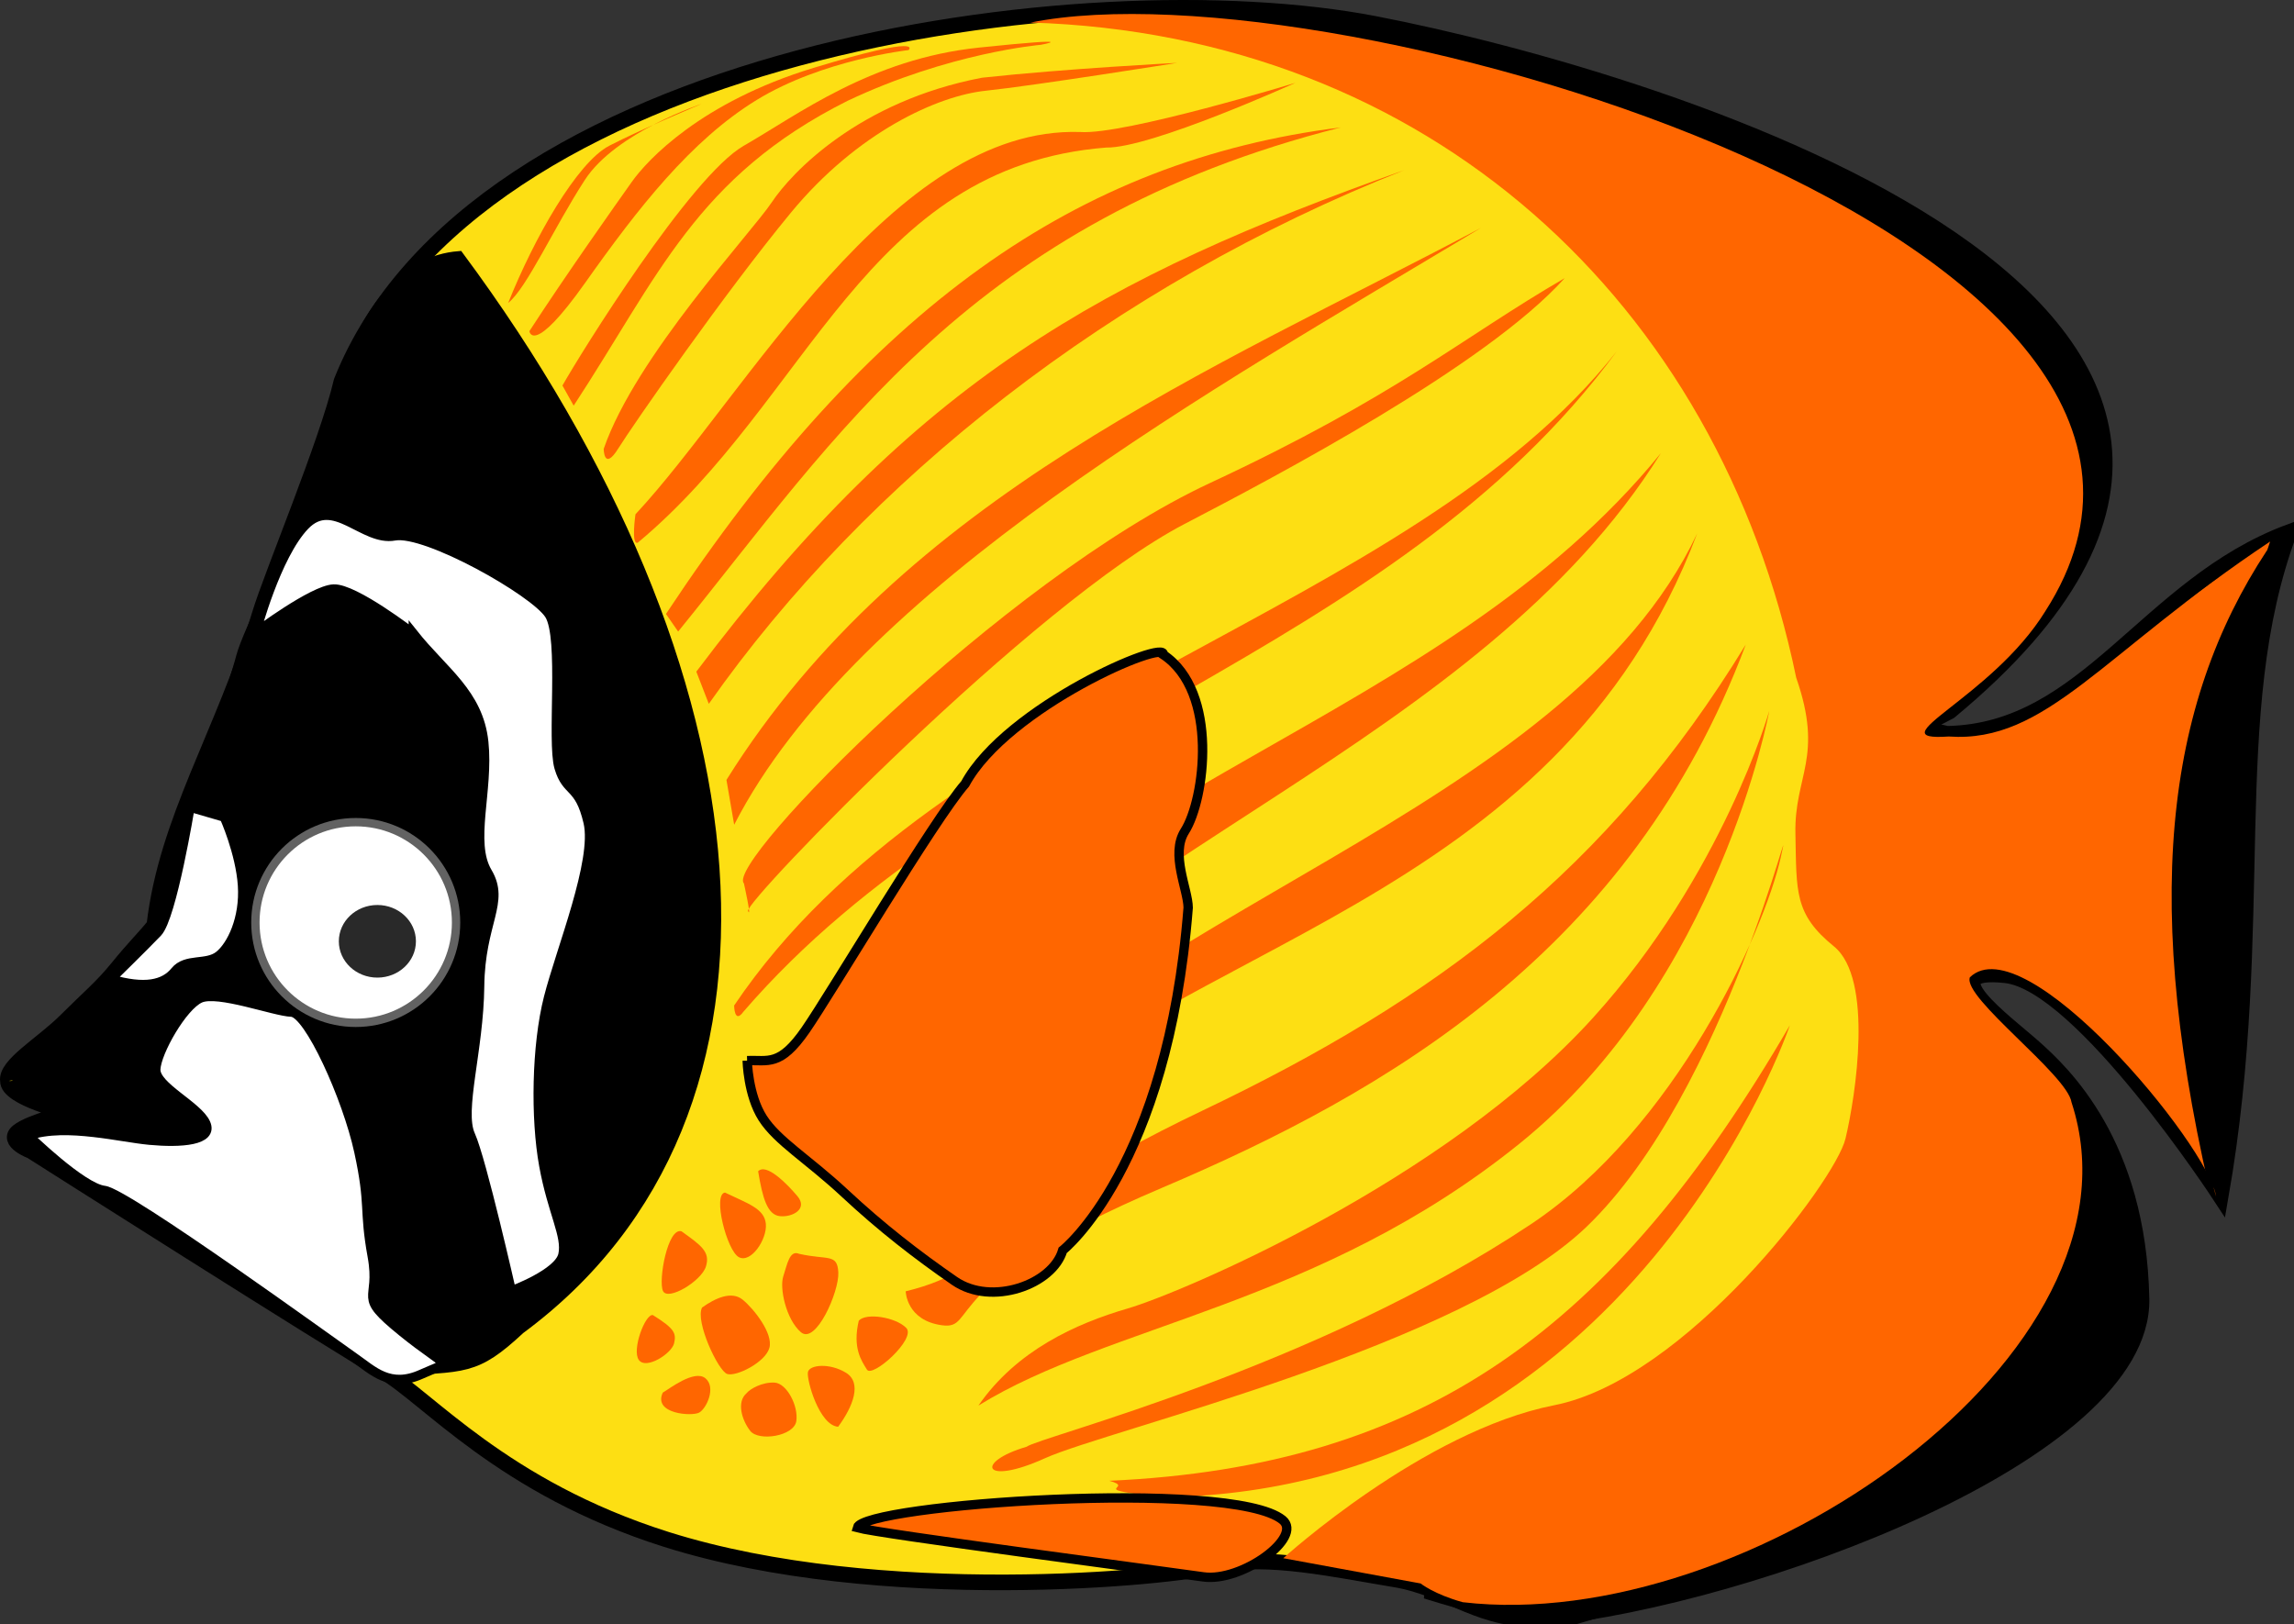 <svg width="250" height="177" xmlns="http://www.w3.org/2000/svg">

 <rect width="100%" height="100%" fill="#333333" stroke="none"/>

 <title/>
 <g>
  <title>Layer 1</title>
  <path stroke="#000000" stroke-width="1.702" fill="#fddf13" d="M 0.868 117.821 C 0.559 116.108 4.61 113.808 7.163 111.261 C 9.716 108.713 11.08 107.631 12.865 105.432 C 14.649 103.234 15.628 102.326 16.817 100.86 C 18.149 89.342 24.312 80.047 28.315 66.913 C 29.612 62.617 35.637 48.301 37.216 41.56 C 51.558 5.625 118.189 -3.493 149.786 2.596 C 181.382 8.685 264.936 34.071 212.479 77.534 C 206.118 80.88 209.019 79.102 212.197 79.979 C 227.465 79.689 233.916 63.784 249.498 57.978 C 242.062 77.883 247.237 100.465 242.009 130.425 C 242.009 130.425 226.839 107.176 218.56 106.293 C 210.281 105.41 218.56 111.394 221.66 114.156 C 224.766 116.92 233.05 124.649 233.382 141.564 C 233.717 158.48 190.542 174.109 168.278 176.35 C 161.639 177.042 158.01 173.125 152.003 172.139 C 145.995 171.154 137.752 169.328 132.79 170.65 C 127.828 171.972 95.905 175.122 72.635 167.787 C 54.688 162.117 46.59 152.237 41.598 149.397 C 36.605 146.557 3.406 125.457 3.406 125.457 S 0.612 124.406 1.976 123.324 C 3.339 122.243 7.533 121.269 7.533 121.269 C 7.534 121.269 0.793 119.69 0.865 117.803 L 0.868 117.821 z" id="imagebot_41"/>
 </g>
 <g>
  <title>Layer 2</title>
  <path fill="#ff6600" d="M 79.012 129.981 C 81.459 131.165 83.308 131.703 83.462 133.391 C 83.613 135.079 81.832 137.721 80.519 137.017 C 79.207 136.312 77.635 130.147 79.012 129.981 z" id="imagebot_40"/>
 </g>
 <g>
  <title>Layer 3</title>
  <path fill="#ff6600" d="M 76.509 142.511 C 77.951 141.475 79.726 140.671 80.934 141.651 C 82.143 142.633 84.283 145.331 83.849 146.904 C 83.415 148.476 80.239 150.068 79.255 149.75 C 78.269 149.434 75.735 144.008 76.509 142.511 L 76.509 142.511 z" id="imagebot_39"/>
 </g>
 <g>
  <title>Layer 4</title>
  <path fill="#ff6600" d="M 71.15 143.331 C 73.493 144.791 73.723 145.299 73.462 146.41 C 73.199 147.522 70.423 149.316 69.623 148.226 C 68.824 147.136 70.315 143.174 71.15 143.331 z" id="imagebot_38"/>
 </g>
 <g>
  <title>Layer 5</title>
  <path fill="#ff6600" d="M 74.272 134.201 C 76.425 135.747 77.427 136.44 76.93 138.041 C 76.43 139.642 72.765 141.839 72.248 140.698 C 71.729 139.556 72.761 133.739 74.272 134.201 z" id="imagebot_37"/>
 </g>
 <g>
  <title>Layer 6</title>
  <path fill="#ff6600" d="M 87.076 136.651 C 90.227 137.363 91.253 136.585 91.36 138.684 C 91.465 140.775 88.908 146.597 87.28 145.195 C 85.651 143.793 84.94 140.37 85.362 139.109 C 85.783 137.848 86.034 136.206 87.076 136.651 L 87.076 136.651 z" id="imagebot_36"/>
 </g>
 <g>
  <title>Layer 7</title>
  <path fill="#ff6600" d="M 91.341 155.501 C 92.951 153.319 93.985 150.71 92.189 149.613 C 90.393 148.517 88.203 148.745 88.047 149.548 C 87.889 150.415 89.29 155.36 91.341 155.501 L 91.341 155.501 z" id="imagebot_35"/>
 </g>
 <g>
  <title>Layer 8</title>
  <path fill="#ff6600" d="M 81.355 151.851 C 80.259 152.806 80.835 154.76 81.756 155.948 C 82.677 157.135 86.532 156.533 86.781 154.893 C 87.031 153.252 85.755 150.773 84.418 150.691 C 83.085 150.612 81.747 151.367 81.355 151.851 L 81.355 151.851 z" id="imagebot_34"/>
 </g>
 <g>
  <title>Layer 9</title>
  <path fill="#ff6600" d="M 72.23 151.781 C 71.144 154.107 75.401 154.394 76.197 153.957 C 76.992 153.523 78.078 151.194 76.869 150.213 C 75.66 149.232 72.899 151.401 72.23 151.781 L 72.23 151.781 z" id="imagebot_33"/>
 </g>
 <g>
  <title>Layer 10</title>
  <path fill="#ff6600" d="M 93.59 143.941 C 92.884 146.936 93.893 148.314 94.477 149.271 C 95.062 150.228 99.902 145.895 98.763 144.73 C 97.624 143.565 94.404 143.037 93.59 143.941 L 93.59 143.941 z" id="imagebot_32"/>
 </g>
 <g>
  <title>Layer 11</title>
  <path fill="#ff6600" d="M 82.622 127.661 C 83.102 130.577 83.625 132.403 84.99 132.549 C 86.355 132.694 88.073 131.764 86.911 130.38 C 85.749 128.995 83.499 126.729 82.622 127.661 z" id="imagebot_31"/>
 </g>
 <g>
  <title>Layer 12</title>
  <path fill="#ff6600" d="M 55.382 33.017 C 58.171 26.026 62.876 17.709 66.401 15.883 C 69.925 14.057 76.473 11.319 76.473 11.319 S 67.111 14.416 63.738 19.609 C 60.365 24.803 57.404 31.412 55.382 33.016 L 55.382 33.017 z" id="imagebot_30"/>
 </g>
 <g>
  <title>Layer 13</title>
  <path fill="#ff6600" d="M 57.693 36.093 C 61.464 30.261 67.188 22.17 68.866 19.806 S 76.387 11.129 88.669 7.396 C 100.95 3.663 99.014 5.457 99.014 5.457 S 89.637 6.499 82.465 10.894 C 75.294 15.289 69.501 22.724 63.776 30.816 C 58.052 38.908 57.692 36.093 57.692 36.093 L 57.693 36.093 z" id="imagebot_29"/>
 </g>
 <g>
  <title>Layer 14</title>
  <path fill="#ff6600" d="M 61.295 42.02 C 63.198 38.637 75.238 19.208 81.062 15.882 C 86.885 12.556 94.869 6.418 106.681 5.188 C 118.494 3.958 113.416 4.885 113.416 4.885 S 103.486 5.72 92.36 10.991 C 75.897 19.249 71.731 30.153 62.519 44.213 L 61.295 42.02 z" id="imagebot_28"/>
 </g>
 <g>
  <title>Layer 15</title>
  <path fill="#ff6600" d="M 65.794 48.915 C 69.259 38.87 81.915 25.347 84.093 22.068 C 86.27 18.792 93.621 11.027 107.02 8.47 C 116.24 7.468 128.28 6.854 128.28 6.854 S 112.685 9.34 107.436 9.887 C 102.186 10.433 93.44 14.395 86.195 23.175 C 78.95 31.956 68.97 46.328 67.378 48.882 C 65.786 51.436 65.79 48.882 65.79 48.882 L 65.794 48.915 z" id="imagebot_27"/>
 </g>
 <g>
  <title>Layer 16</title>
  <path fill="#ff6600" d="M 69.257 56.05 C 81.301 43.131 97.22 13.701 117.72 14.388 C 122.511 14.73 141.175 9.027 141.175 9.027 S 125.402 16.175 120.549 16.083 C 94.242 18.158 88.262 43.538 69.51 59.141 C 68.75 59.483 69.254 56.05 69.254 56.05 L 69.257 56.05 z" id="imagebot_26"/>
 </g>
 <g>
  <title>Layer 17</title>
  <path fill="#ff6600" d="M 72.577 66.915 C 94.654 33.534 117.39 17.48 146.13 13.885 C 105.9 24.084 91.105 47.665 73.904 68.833 L 72.577 66.915 z" id="imagebot_25"/>
 </g>
 <g>
  <title>Layer 18</title>
  <path fill="#ff6600" d="M 75.885 73.204 C 99.802 41.415 120.12 30.209 153.05 18.538 C 121.23 31.125 94.372 52.338 77.245 76.711 L 75.885 73.204 z" id="imagebot_24"/>
 </g>
 <g>
  <title>Layer 19</title>
  <path fill="#ff6600" d="M 79.169 85.002 C 98.467 54.111 131.93 40.447 161.4 24.833 C 132.36 42.297 93.294 64.002 80.01 89.889 L 79.169 85.002 z" id="imagebot_23"/>
 </g>
 <g>
  <title>Layer 20</title>
  <path fill="#ff6600" d="M 81.073 96.279 C 78.918 94.119 109.22 63.202 131.85 52.651 C 152.26 43.142 159.3 36.822 170.52 30.316 C 161.93 39.876 139.05 51.922 129.07 57.12 C 112.59 65.703 81.088 98.334 81.519 99.285 C 81.953 100.235 81.072 96.279 81.072 96.279 L 81.073 96.279 z" id="imagebot_22"/>
 </g>
 <g>
  <title>Layer 21</title>
  <path fill="#ff6600" d="M 80.005 109.591 C 102.79 75.805 153.44 67.094 176.2 38.284 C 151.52 71.775 107.4 79.662 81.006 110.281 C 80.02 111.644 80.005 109.589 80.005 109.589 L 80.005 109.591 z" id="imagebot_21"/>
 </g>
 <g>
  <title>Layer 22</title>
  <path fill="#ff6600" d="M 94.036 116.291 C 115.53 85.436 156.75 79.136 181 49.392 C 161.16 81.179 117.42 93.29 97.623 120.161 C 91.96 123.01 91.998 120.575 94.036 116.289 L 94.036 116.291 z" id="imagebot_20"/>
 </g>
 <g>
  <title>Layer 23</title>
  <path fill="#ff6600" d="M 101.52 125.721 C 120.616 99.589 170.547 88.72 184.964 58.129 C 169.443 99.106 127.642 102.571 106.525 124.685 C 100.089 131.425 99.486 130.112 101.52 125.721 L 101.52 125.721 z" id="imagebot_19"/>
 </g>
 <g>
  <title>Layer 24</title>
  <path fill="#ff6600" d="M 98.704 140.741 C 109.821 138.007 105.358 133.299 131.016 121.059 S 175.226 94.85 190.256 70.246 C 177.759 103.615 151.148 119.047 126.585 129.481 C 102.022 139.914 106.572 144.964 102.67 144.442 C 98.768 143.922 98.703 140.742 98.703 140.742 L 98.704 140.741 z" id="imagebot_18"/>
 </g>
 <g>
  <title>Layer 25</title>
  <path fill="#ff6600" d="M 106.63 153.191 C 110.781 147.187 117.242 144.259 122.908 142.608 C 128.574 140.957 157.424 128.799 173.607 110.929 C 187.745 95.316 192.812 77.487 192.812 77.487 S 187.426 107.024 165.614 124.63 S 120.844 144.376 106.631 153.192 L 106.63 153.191 z" id="imagebot_17"/>
 </g>
 <g>
  <title>Layer 26</title>
  <path fill="#ff6600" d="M 111.88 157.681 C 113.228 156.612 143.297 149.128 166.868 133.407 C 182.567 122.936 192.272 101.55 194.077 93.402 C 195.882 85.254 188.246 118.951 172.931 133.68 C 159.359 146.732 120.739 155.827 113.898 158.927 C 107.056 162.027 106.215 159.335 111.88 157.681 L 111.88 157.681 z" id="imagebot_16"/>
 </g>
 <g>
  <title>Layer 27</title>
  <path fill="#ff6600" d="M 120.89 161.391 C 155.296 159.839 175.795 144.83 195.058 111.745 C 195.058 111.745 177.943 162.268 127.069 163.179 C 117.669 162.25 124.032 162.257 120.89 161.39 L 120.89 161.391 z" id="imagebot_15"/>
 </g>
 <g>
  <title>Layer 28</title>
  <path stroke="#000000" stroke-linecap="round" stroke-width="1.022" fill="#000000" d="M 42.544 149.451 C 50.685 149.01 51.802 149.451 56.698 144.89 C 88.47 121.42 83.682 73.25 50.019 27.88 C 38.011 28.833 35.661 48.565 32.658 57.067 C 31.817 59.302 26.915 68.938 26.248 71.558 C 25.581 74.177 19.796 92.093 18.956 94.328 C 18.115 96.563 17.76 100.895 16.571 102.36 C 15.381 103.826 1.889 117.203 1.889 117.203 S 9.393 117.199 12.954 117.903 C 16.517 118.605 22.206 122.979 22.206 122.979 S 21.227 123.886 18.188 124.337 C 15.147 124.784 10.365 121.394 7.5 122.229 C 4.634 123.064 2.676 124.878 2.676 124.878 L 42.544 149.451 z" id="imagebot_14"/>
 </g>
 <g>
  <title>Layer 29</title>
  <path stroke="#000000" stroke-linecap="round" stroke-width="1.022" fill="#000000" d="M 1.216 118.591 C 3 116.392 7.122 117.305 10.125 117.797 C 13.129 118.29 22.627 121.864 21.612 123.715 C 20.597 125.566 9.596 121.745 7.289 122.79 C 4.984 123.836 1.558 124.46 1.558 124.46 C 3.541 123.027 5.608 122.019 7.885 122.057 L 1.216 118.591 z" id="imagebot_13"/>
 </g>
 <g>
  <title>Layer 30</title>
  <path stroke="#000000" stroke-linecap="round" stroke-width="1.022" fill="#ffffff" d="M 48.77 97.733 A 9.498 9.498 0 1 1 31.468 105.571 A 9.498 9.498 0 1 1 48.77 97.733 z" id="imagebot_12"/>
 </g>
 <g>
  <title>Layer 31</title>
  <path stroke="#000000" stroke-linecap="round" stroke-width="1.022" fill="#ffffff" d="M 45.046 69.064 C 48.29 73.155 52.165 75.57 52.718 80.881 C 53.271 86.192 51.169 91.779 53.12 95.065 C 55.072 98.351 52.345 100.514 52.267 107.502 C 52.188 114.488 50.051 121.019 51.27 123.711 C 52.49 126.402 55.723 140.695 55.723 140.695 S 60.895 138.814 61.352 136.753 C 61.806 134.692 60.204 132.175 59.267 127.039 C 58.33 121.902 58.444 113.973 59.78 108.734 C 61.114 103.495 65.072 93.822 64.098 89.629 C 63.125 85.435 61.762 86.517 60.926 83.651 C 60.091 80.786 61.466 69.503 59.862 66.985 C 58.259 64.468 46.422 57.782 42.998 58.407 C 39.574 59.032 36.366 53.998 33.217 57.278 C 30.07 60.558 27.859 68.975 27.859 68.975 S 34.083 64.301 36.354 64.199 C 38.624 64.1 45.046 69.065 45.046 69.065 L 45.046 69.064 z" id="imagebot_11"/>
 </g>
 <g>
  <title>Layer 32</title>
  <path stroke="#000000" stroke-linecap="round" stroke-width="1.022" fill="#ffffff" d="M 3.097 123.761 C 5.188 123.055 7.761 123.136 10.226 123.419 C 12.497 123.675 14.676 124.115 16.302 124.267 C 19.69 124.583 23.289 124.346 22.417 122.423 C 21.547 120.5 16.902 118.433 16.974 116.548 C 17.047 114.661 19.882 109.668 21.804 108.797 C 23.726 107.926 29.872 110.238 31.759 110.311 C 33.645 110.383 37.827 119.61 39.113 125.517 C 40.399 131.422 39.633 131.771 40.567 136.907 C 41.505 142.044 38.711 140.992 43.841 145.156 C 48.972 149.319 49.393 148.201 45.932 149.769 C 42.473 151.338 40.657 149.381 38.633 147.98 C 36.609 146.579 13.815 130.03 11.37 129.748 C 8.925 129.465 3.097 123.762 3.097 123.762 L 3.097 123.761 z" id="imagebot_10"/>
 </g>
 <g>
  <title>Layer 33</title>
  <path stroke="#000000" stroke-linecap="round" stroke-width="1.022" fill="#ffffff" d="M 12.06 106.721 C 15.796 107.808 17.894 107.319 19.083 105.855 C 20.272 104.39 22.507 105.231 23.871 104.149 C 25.235 103.068 26.67 100.1 26.43 96.501 C 26.187 92.903 24.447 89.058 24.447 89.058 L 20.71 87.971 S 18.74 99.986 17.166 101.626 C 15.592 103.267 12.06 106.721 12.06 106.721 L 12.06 106.721 z" id="imagebot_9"/>
 </g>
 <g>
  <title>Layer 34</title>
  <path stroke="#000000" stroke-linecap="round" stroke-width="1.022" fill="#000000" d="M 112.23 1.759 C 168.04 3.042 211.45 49.969 213.84 74.943 C 265.36 31.452 170.82 3.766 131.88 0.642 C 129.84 0.195 112.23 1.76 112.23 1.76 L 112.23 1.759 z" id="imagebot_8"/>
 </g>
 <g>
  <title>Layer 35</title>
  <path stroke="#000000" stroke-linecap="round" stroke-width="1.022" fill="#000000" d="M 223.27 116.671 C 232.379 146.678 192.116 171.189 164.693 173.143 C 159.651 173.143 155.334 173.722 155.334 173.722 S 167.14 177.534 170.905 176.744 C 198.6 168.788 229.968 159.018 232.771 143.215 C 235.574 127.409 223.27 116.671 223.27 116.671 L 223.27 116.671 z" id="imagebot_7"/>
 </g>
 <g>
  <title>Layer 36</title>
  <path fill="#ff6600" d="M 222.9 66.615 C 217.006 76.149 204.305 80.821 212.369 80.272 C 223.017 81.02 229.036 71.242 247.396 59.022 C 237.926 87.611 234.66 107.166 241.513 130.401 C 240.636 124.761 220.68 100.744 214.676 106.516 C 213.844 108.725 225.309 117.137 225.754 120.142 C 234.756 147.586 190.254 178.237 159.411 174.625 C 156.27 173.758 154.82 172.582 154.82 172.582 L 139.853 169.828 S 155.082 155.971 169.382 153.156 C 183.683 150.34 200.008 128.74 201.118 124.114 C 202.229 119.487 204.211 106.678 199.865 103.15 C 195.518 99.622 195.796 97.205 195.665 90.851 C 195.533 84.496 198.783 82.565 195.75 73.86 C 187.28 32.874 155.55 3.783 112.31 2.458 C 145.72 -4.281 248.76 26.396 222.9 66.612 L 222.9 66.615 z" id="imagebot_6"/>
 </g>
 <g>
  <title>Layer 37</title>
  <path stroke="#000000" stroke-linecap="round" stroke-width="1.022" fill="#ff6600" d="M 81.43 115.601 C 83.702 115.496 84.993 116.303 87.792 112.254 C 90.592 108.205 101.822 89.273 105.18 85.434 C 109.726 77.037 127.231 69.538 126.778 71.354 C 132.859 75.408 131.313 87.153 129.12 90.587 C 127.527 93.08 129.468 96.94 129.488 98.921 C 127.27 127.293 115.814 136.271 115.814 136.271 C 114.727 140.009 108.064 142.401 104.015 139.601 C 99.966 136.801 96.073 133.791 92.06 130.048 C 88.047 126.305 84.717 124.37 83.113 121.853 C 81.506 119.335 81.431 115.601 81.431 115.601 L 81.43 115.601 z" id="imagebot_5"/>
 </g>
 <g>
  <title>Layer 38</title>
  <path fill="#000000" d="M38.541,101.14A2.656,2.656 0 0 1 33.23,101.14A2.656,2.656 0 1 1 38.541,101.14z" id="imagebot_4"/>
 </g>
 <g>
  <title>Layer 39</title>
  <path stroke="#000000" stroke-linecap="round" stroke-width="1.022" fill="#000000" d="M 248.52 58.744 C 237.046 75.087 233.644 96.211 241.237 129.315 C 247.287 99.21 240.515 91.452 248.52 58.744 z" id="imagebot_3"/>
 </g>
 <g>
  <title>Layer 40</title>
  <path stroke="#000000" stroke-linecap="round" stroke-width="1.022" fill="#ff6600" d="M 93.425 166.501 C 94.01 163.981 134.216 161.106 139.772 165.656 C 142.055 167.526 135.344 172.465 131.131 171.863 C 125.481 171.055 95.864 167.178 93.425 166.501 L 93.425 166.501 z" id="imagebot_2"/>

  <path transform="matrix(0.319 0 0 0.319 -26.691 -15.526)" label="Capa 1" fill="rgb(255, 255, 255)" stroke="rgb(0, 0, 0)" stroke-width="5.7" stroke-miterlimit="4" stroke-opacity="0.615" id="imagebot_49" d="M 240.903 363.852 C 240.903 383.57 224.919 399.555 205.2 399.555 C 185.482 399.555 169.497 383.57 169.497 363.852 C 169.497 344.133 185.482 328.148 205.2 328.148 C 224.919 328.148 240.903 344.133 240.903 363.852 z"/>
  <path label="Capa 1" opacity="0.839" fill="rgb(0, 0, 0)" transform="matrix(0.324 0 0 0.324 -33.821 3.274)" d="M244.286,306.539C244.286,313.284 238.481,318.753 231.32,318.753C224.159,318.753 218.354,313.284 218.354,306.539C218.354,299.793 224.159,294.324 231.32,294.324C238.481,294.324 244.286,299.793 244.286,306.539z" id="imagebot_46"/>
  <path label="Capa 1" opacity="0.839" fill="rgb(0, 0, 0)" id="imagebot_45" d="M244.286,306.539C244.286,313.284 238.481,318.753 231.32,318.753C224.159,318.753 218.354,313.284 218.354,306.539C218.354,299.793 224.159,294.324 231.32,294.324C238.481,294.324 244.286,299.793 244.286,306.539z" transform="matrix(0.324 0 0 0.324 -3.109 3.274)"/>
 </g>
</svg>